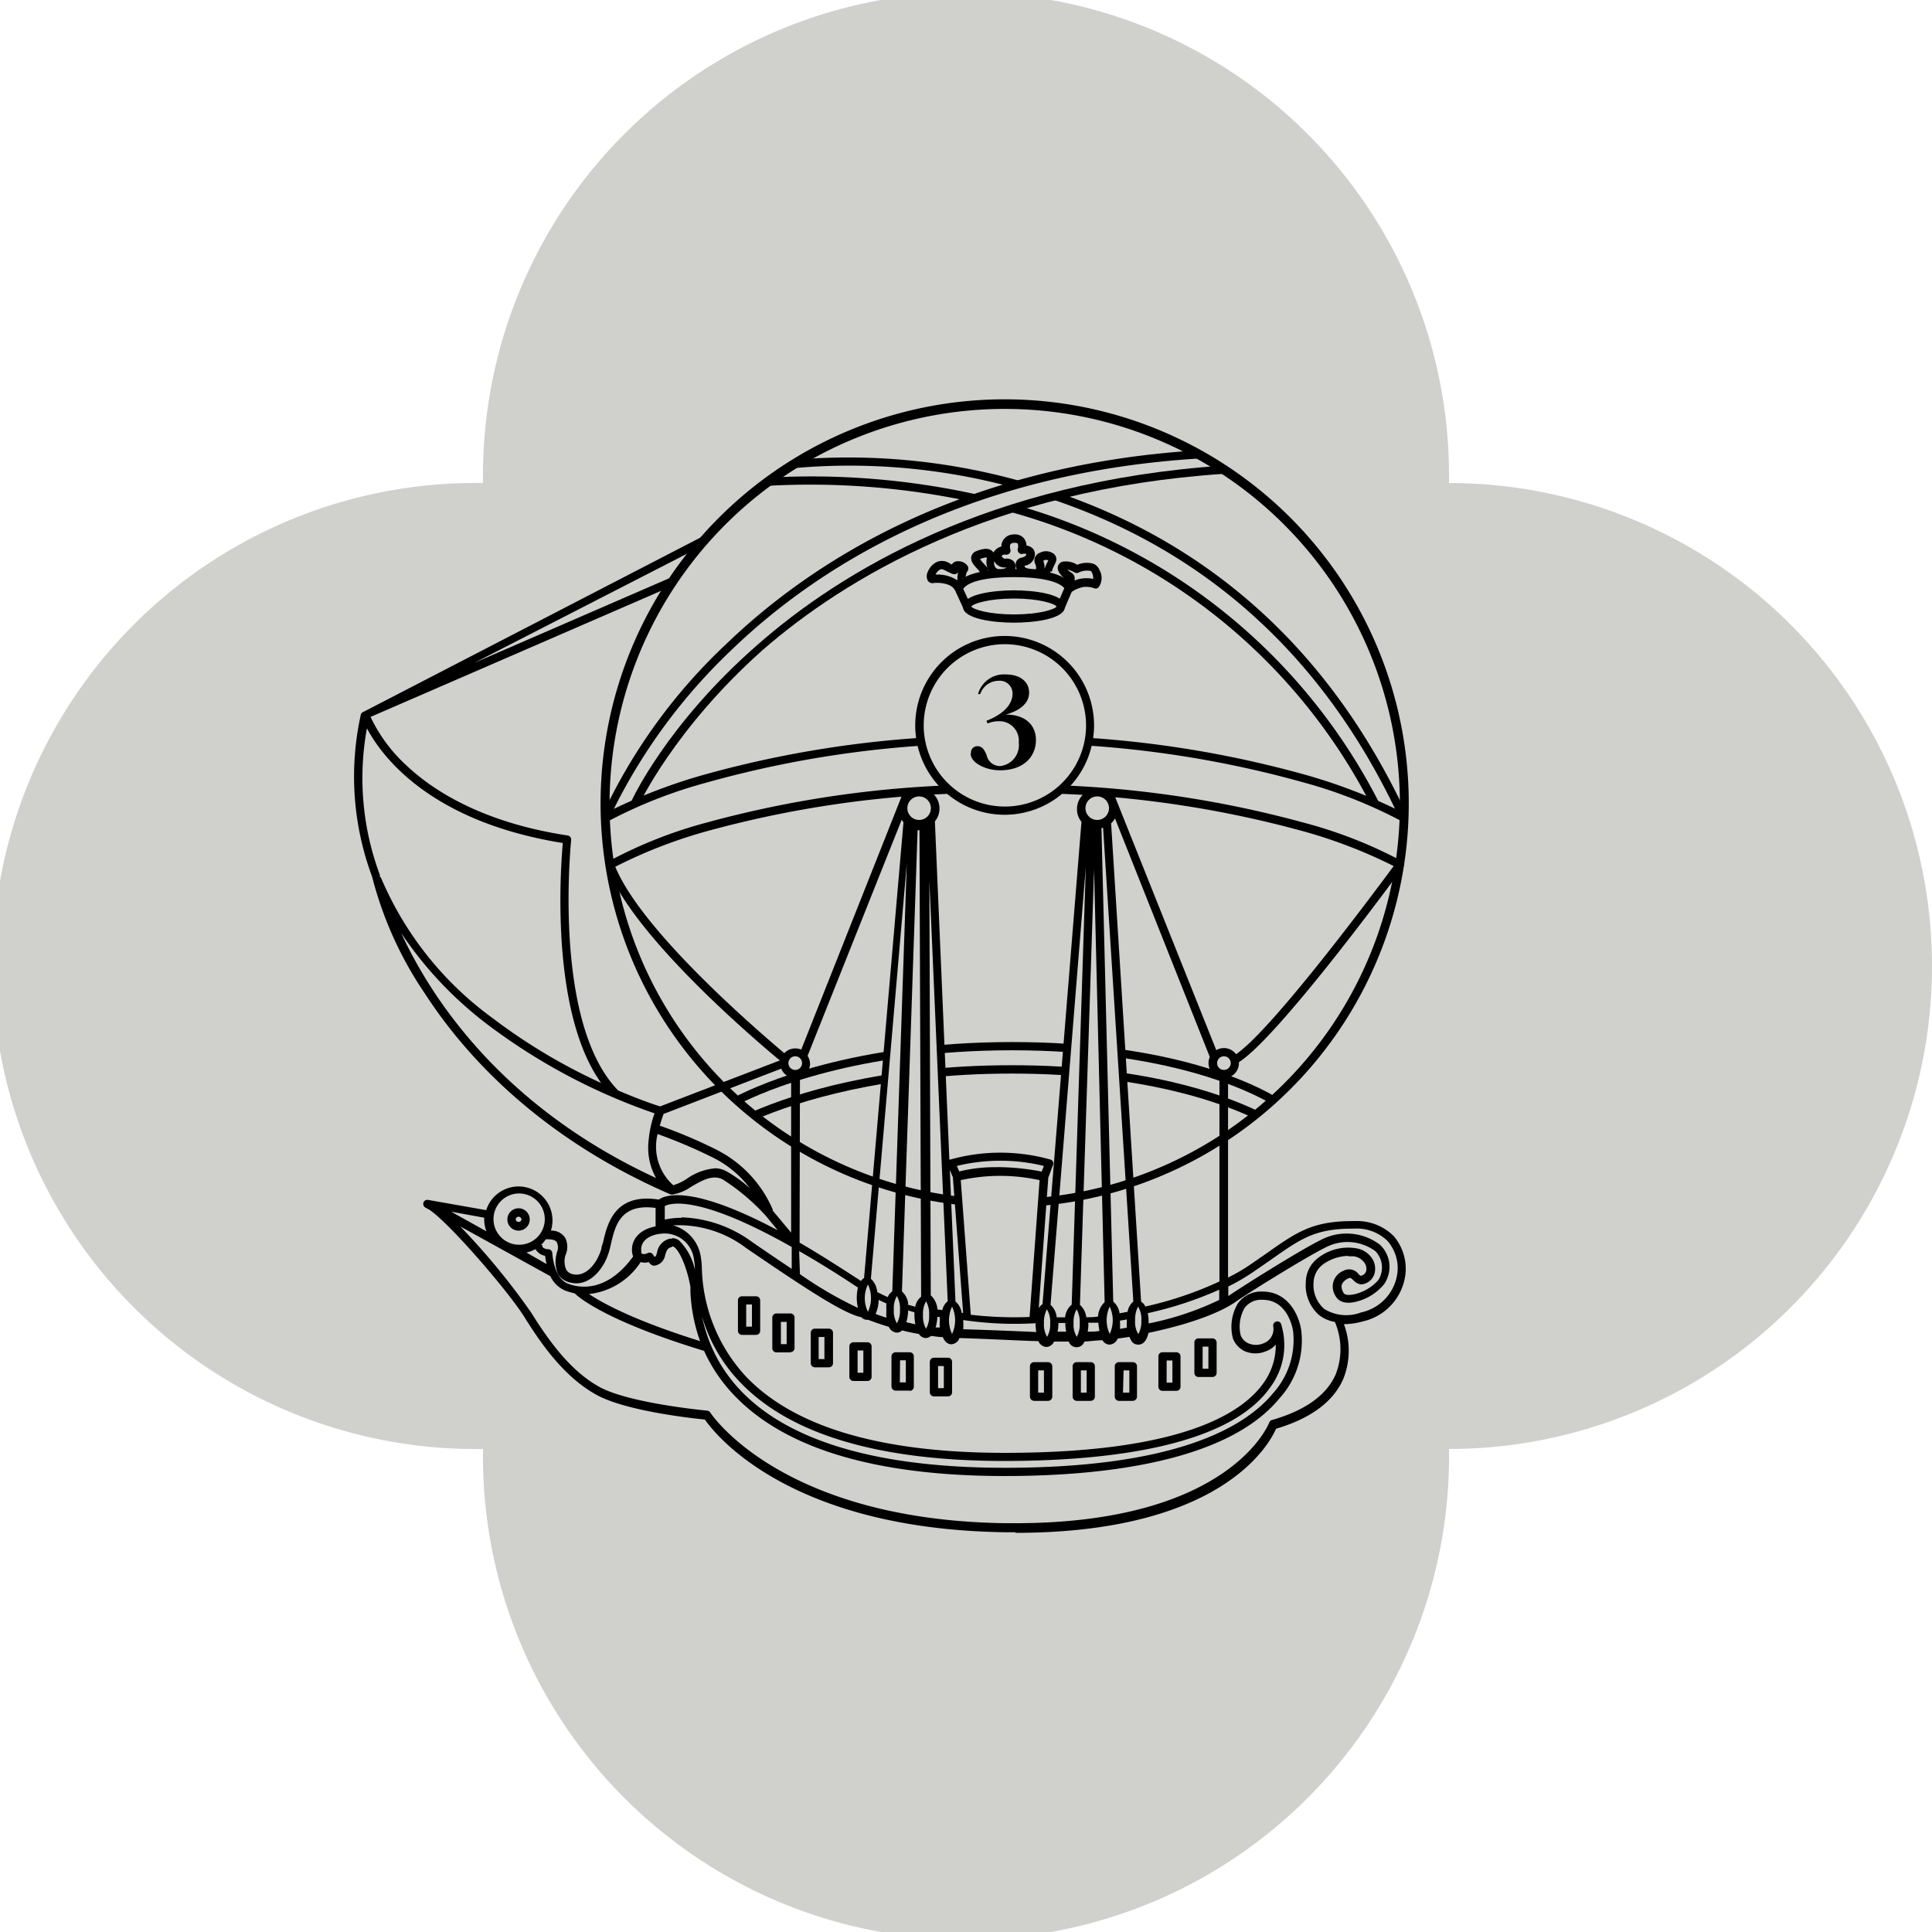 <svg xmlns="http://www.w3.org/2000/svg" xmlns:xlink="http://www.w3.org/1999/xlink" viewBox="0 0 164.23 164.23"><defs><style>.cls-1{fill:none;}.cls-2{fill:#d0d0cd;}.cls-3{clip-path:url(#clip-path);}.cls-4{clip-path:url(#clip-path-2);}</style><clipPath id="clip-path"><path class="cls-1" d="M75.31,87.14l4.27-.41L80.09,93l-5.18.47ZM90.41,93l.51-6.24,4.27.41.4,6.3ZM57.14,98.31h58.34V80.94H57.14Z"/></clipPath><clipPath id="clip-path-2"><path class="cls-1" d="M78.18,61.66a7.25,7.25,0,1,1,7.24,7.25,7.25,7.25,0,0,1-7.24-7.25M50.76,69.05A34.67,34.67,0,1,0,85.42,34.38,34.67,34.67,0,0,0,50.76,69.05"/></clipPath></defs><title>p-08-logo</title><g id="Layer_2" data-name="Layer 2"><g id="Layer_1-2" data-name="Layer 1"><path class="cls-2" d="M164.23,82.12a41.06,41.06,0,0,0-41.06-41.06,41.06,41.06,0,1,0-82.11,0,41.06,41.06,0,1,0,0,82.11,41.06,41.06,0,1,0,82.11,0,41.05,41.05,0,0,0,41.06-41"/><path d="M82.54,64a.53.53,0,0,1,.55-.57c.39,0,.6.29.79.81a1.16,1.16,0,0,0,1.14.88,1.79,1.79,0,0,0,1.58-2,1.65,1.65,0,0,0-1.73-1.81,2.33,2.33,0,0,0-.92.19l-.1-.23c1.33-.5,2.22-1.34,2.22-2.28a1.08,1.08,0,0,0-1.19-1.12A1.67,1.67,0,0,0,83.32,59L83.14,59a2.28,2.28,0,0,1,2.34-1.67c1.27,0,2,.64,2,1.55s-.81,1.55-2,1.86c1.8,0,2.58,1,2.58,2.16,0,1.38-1,2.58-3.06,2.58-1.24,0-2.49-.66-2.49-1.41"/><path d="M88.65,102.49l-.07-.7a33.59,33.59,0,1,0-7.1-.08l-.08.7a34.35,34.35,0,1,1,7.25.08"/><path d="M44.09,103.43a.24.24,0,0,0-.25.24.25.25,0,0,0,.49,0,.24.24,0,0,0-.24-.24m0,1.18a.95.95,0,1,1,.94-.94.95.95,0,0,1-.94.94m19.34,8.16h.49v-1.88h-.49Zm.84.7H63.08a.34.34,0,0,1-.35-.35v-2.58a.34.34,0,0,1,.35-.35h1.19a.35.35,0,0,1,.35.35v2.58a.35.35,0,0,1-.35.35m2.11.79h.49v-1.89h-.49Zm.84.7H66a.35.35,0,0,1-.35-.35V112a.35.35,0,0,1,.35-.35h1.19a.35.35,0,0,1,.35.35v2.59a.35.35,0,0,1-.35.35m2.4.59h.49v-1.88h-.49Zm.84.7H69.27a.35.35,0,0,1-.35-.35v-2.58a.35.35,0,0,1,.35-.36h1.19a.36.36,0,0,1,.35.36v2.58a.35.35,0,0,1-.35.35m31.77.12h.49v-1.88h-.49Zm.84.7h-1.19a.34.34,0,0,1-.35-.35v-2.58a.34.34,0,0,1,.35-.35h1.19a.35.35,0,0,1,.35.35v2.58a.35.35,0,0,1-.35.35m-30.17-.36h.49v-1.89H72.9Zm.84.7H72.55a.35.35,0,0,1-.35-.35v-2.59a.35.35,0,0,1,.35-.35h1.19a.35.35,0,0,1,.35.35v2.59a.35.35,0,0,1-.35.35m2.75.12H77v-1.88h-.49Zm.84.7H76.14a.36.36,0,0,1-.36-.35V115.3a.35.35,0,0,1,.36-.35h1.19a.35.35,0,0,1,.35.35v2.58a.35.35,0,0,1-.35.35m21.84-.7h.49v-1.88h-.49Zm.84.7H98.82a.35.35,0,0,1-.35-.35V115.3a.34.34,0,0,1,.35-.35H100a.35.35,0,0,1,.35.35v2.58a.35.35,0,0,1-.35.35M79.74,118h.49v-1.88h-.49Zm.84.7H79.39a.35.35,0,0,1-.35-.35v-2.58a.36.36,0,0,1,.35-.36h1.19a.35.35,0,0,1,.35.36v2.58a.34.34,0,0,1-.35.35m7.67-.32h.49v-1.89h-.49Zm.84.7H87.9a.36.36,0,0,1-.35-.36v-2.58a.35.35,0,0,1,.35-.35h1.19a.36.36,0,0,1,.36.35v2.58a.36.36,0,0,1-.36.36m2.79-.7h.49v-1.89h-.49Zm.84.7H91.53a.36.36,0,0,1-.35-.36v-2.58a.35.35,0,0,1,.35-.35h1.19a.35.35,0,0,1,.35.35v2.58a.36.36,0,0,1-.35.36m2.74-.7H96v-1.89h-.49Zm.84.7H95.11a.36.36,0,0,1-.35-.36v-2.58a.35.35,0,0,1,.35-.35H96.3a.35.35,0,0,1,.35.35v2.58a.36.36,0,0,1-.35.36M78.13,67.7a1,1,0,1,0,1,1,1,1,0,0,0-1-1m15.14,0a1,1,0,1,0,1,1,1,1,0,0,0-1-1M67.6,89.79a.58.58,0,1,0,.58.58.58.58,0,0,0-.58-.58m36.44,0a.58.58,0,1,0,.58.58.58.58,0,0,0-.58-.58M32.36,74.55a28.49,28.49,0,0,0,9.52,12,48.7,48.7,0,0,0,9.22,5.51c-1.88-2.63-3-6.68-3.36-12.07a58,58,0,0,1,.1-8.33c-11.3-1.81-15.4-7.39-16.65-9.75a23.55,23.55,0,0,0,1.1,12.46h0a1.3,1.3,0,0,1,0,.18M84.74,99.21a20.51,20.51,0,0,1,3.81.38l.18-.48a15.65,15.65,0,0,0-7.39,0l.2.47a12.48,12.48,0,0,1,3.2-.36M34.1,79.31c2.6,5.62,8.61,14.79,21.67,20.83a5.27,5.27,0,0,1-.63-3.23,9.17,9.17,0,0,1,.5-2.27,51.13,51.13,0,0,1-14.17-7.53,32.34,32.34,0,0,1-7.37-7.8m26.64,20a2.06,2.06,0,0,1,1,.25,11.06,11.06,0,0,1,2,1.44,8.87,8.87,0,0,0-3.14-2.6,43.2,43.2,0,0,0-4.7-2,4.4,4.4,0,0,0,1.33,4.35,4.2,4.2,0,0,0,1.14-.54,4.9,4.9,0,0,1,2.36-.89M38.35,103l3,1.67a2.79,2.79,0,0,1-.19-1s0-.11,0-.16Zm27.31-.12,1.59,1.9V91.6a1.28,1.28,0,0,1-.84-.76l-10,3.85a10.11,10.11,0,0,0-.32,1,40.7,40.7,0,0,1,4.87,2.07,10.21,10.21,0,0,1,4.74,5.09m-21.57-1.4a2.18,2.18,0,1,0,2.18,2.18,2.19,2.19,0,0,0-2.18-2.18m.58,5,1.75,1a5.13,5.13,0,0,1-.12-.7,1.17,1.17,0,0,1-.76-.47l-.06-.1a2.81,2.81,0,0,1-.81.3m13.23-3a10.71,10.71,0,0,1,6,2.1c1.1.76,2.25,1.54,3.36,2.28V106c-7.91-4.48-10.32-3.73-10.79-3.48v1.15a6.8,6.8,0,0,1,1.44-.15m-.79,1.73a1,1,0,0,1,.55.18,5,5,0,0,1,1.36,2.5s0,0,0-.07a5.42,5.42,0,0,0-.08-.82,2.51,2.51,0,0,0-2.79-2.17c-1.1.11-1.77.68-1.69,1.45,0,.15,0,.25.11.27a.63.63,0,0,0,.43-.07.36.36,0,0,1,.46.12,1.94,1.94,0,0,0,.14.2l.1-.07,0,0a1.82,1.82,0,0,0,.1-.29,1.44,1.44,0,0,1,1.1-1.19l.18,0m10.84.34c1.54.89,3.28,2,5.22,3.26a.88.88,0,0,1,.26-.25l3.35-38.74a1.07,1.07,0,0,1-.15-.22l-8,20.07a1.34,1.34,0,0,1,.21.71A1.29,1.29,0,0,1,68,91.6Zm-21.86.2a.27.27,0,0,0,0,.17.71.71,0,0,0,.52.19.36.36,0,0,1,.32.34s.1,2,1.24,2.55c.72.31,3.21,1.05,5.63-2.27a1.63,1.63,0,0,1-.09-.38c-.11-1.09.69-1.94,2-2.18v-1.57c-3-.4-3.44,1.52-3.8,3.08-.05.23-.1.44-.16.63-.46,1.6-1.79,3.06-3.34,2.62a1.51,1.51,0,0,1-1-.73,2.59,2.59,0,0,1-.1-1.75.14.14,0,0,1,0-.06,1,1,0,0,0,0-.87c-.12-.24-.62-.27-.94-.25a2.68,2.68,0,0,1-.4.48m28.58,4c.29.15.59.3.89.43a1.15,1.15,0,0,1,.39-.49l1.23-36.33-3.05,35.26a1.75,1.75,0,0,1,.54,1.13m2.52,1.05.71.2a1.38,1.38,0,0,1,.5-.85l-.14-39.66H78l-1.33,39.21a1.67,1.67,0,0,1,.54,1.1M97,110.64a1.07,1.07,0,0,1,.36.42,30.59,30.59,0,0,0,6.3-2.13V91.6a1.29,1.29,0,0,1-.93-1.23,1.31,1.31,0,0,1,.11-.52L94.78,69.57a1.7,1.7,0,0,1-.33.42ZM68,108.31a33.18,33.18,0,0,0,4.93,2.87,3.8,3.8,0,0,1,0-1.73c-1.84-1.22-3.49-2.24-5-3.1Zm11.72,3,.38.06a1.34,1.34,0,0,1,.46-.76L79,74.84l.12,35.27a1.79,1.79,0,0,1,.57,1.24m-5.91-2.16a2.63,2.63,0,0,0,0,2.32,2.72,2.72,0,0,0,0-2.32m8,2.41h.09L81,100.08l-.26-.63.48,11.19a1.5,1.5,0,0,1,.53,1m12.88-1a1.59,1.59,0,0,1,.54,1l.68-.13a1.43,1.43,0,0,1,.49-.87L93.77,70.38l-.14,0Zm20-3.88a3.76,3.76,0,0,0-2.14.7,2,2,0,0,0-.83,1.57,2.69,2.69,0,0,0,.91,2.24,3.56,3.56,0,0,0,3.14.29,3.93,3.93,0,0,0,3.1-3.62,3.56,3.56,0,0,0-.85-2.44,3.74,3.74,0,0,0-2.84-1.06H115c-3.22,0-4.42.85-7,2.67l-1.45,1a17.06,17.06,0,0,1-2.14,1.25v.81l.17-.11c1-.69,5.93-3.79,7.7-4.66a4.7,4.7,0,0,1,5,.39,2.58,2.58,0,0,1,.37,3.38,4.45,4.45,0,0,1-2.54,1.52c-1.2.22-1.56-.35-1.75-.88a1.44,1.44,0,0,1,.85-1.79,1,1,0,0,1,1.27.28.93.93,0,0,0,.18.15.56.56,0,0,0,.48-.45.91.91,0,0,0-.12-.61,1.35,1.35,0,0,0-.89-.59,2.41,2.41,0,0,0-.5,0m-22.83,4.12a1.65,1.65,0,0,1,.54,1.05c.34,0,.67,0,1-.06a1.8,1.8,0,0,1,.56-1.22L93,73.9Zm-9.28.84a32.22,32.22,0,0,0,5,.19l.85-11.63a15.54,15.54,0,0,0-6.7,0Zm7.3.22h.72a1.61,1.61,0,0,1,.56-1.08l1.2-37.22-3,37.24a1.62,1.62,0,0,1,.52,1m-15.39-.23c.25.1.56.21.92.32a3.81,3.81,0,0,1,0-.59,4.21,4.21,0,0,1,0-.62c-.22-.09-.44-.2-.66-.3a2.93,2.93,0,0,1-.26,1.19m23.15,0a3.93,3.93,0,0,1,.06.69v.12a25,25,0,0,0,6-2v-.87a31.39,31.39,0,0,1-6.09,2m-21.31-1.46a2.07,2.07,0,0,0-.26,1.16,2.1,2.1,0,0,0,.26,1.16,2.1,2.1,0,0,0,.26-1.16,2.07,2.07,0,0,0-.26-1.16m.81,2.23.76.17a4.07,4.07,0,0,1-.08-.79c0-.08,0-.15,0-.23l-.54-.15a3.27,3.27,0,0,1-.15,1m2.46.44.39,0a3.43,3.43,0,0,1,0-.56c0-.11,0-.22,0-.33l-.21,0a3.6,3.6,0,0,1-.15.89m-.81-2.22a2.1,2.1,0,0,0-.26,1.16,2.14,2.14,0,0,0,.26,1.17,2.14,2.14,0,0,0,.26-1.17,2.1,2.1,0,0,0-.26-1.16m16.48,1.63v.07a3.45,3.45,0,0,1,0,.64l.59-.1a3.19,3.19,0,0,1,0-.54.86.86,0,0,1,0-.16l-.51.09m-13.45.74c2.38.07,5.17.19,6.26.24a3.82,3.82,0,0,1-.06-.68v-.07a29.92,29.92,0,0,1-6.15-.27v.11a5,5,0,0,1,0,.67m10.64-.47v0a3.82,3.82,0,0,1-.06.68c.36,0,.7,0,1-.07a4,4,0,0,1-.09-.69l-.89,0m-2.58.76h.73a3.64,3.64,0,0,1-.07-.74h-.59v0a3.48,3.48,0,0,1-.07.73m4.43-2.12a2.72,2.72,0,0,0,0,2.32,2.72,2.72,0,0,0,0-2.32m-13.4,0a2.72,2.72,0,0,0,0,2.32,2.72,2.72,0,0,0,0-2.32m15.81,0a2.39,2.39,0,0,0-.25,1.18,2,2,0,0,0,.27,1.16,2.16,2.16,0,0,0,.26-1.16,2,2,0,0,0-.28-1.18m-7.75.23a2.39,2.39,0,0,0-.25,1.18,2.07,2.07,0,0,0,.27,1.16,2.13,2.13,0,0,0,.26-1.16,2,2,0,0,0-.28-1.18m2.53,0a2.14,2.14,0,0,0-.26,1.17,2,2,0,0,0,.27,1.17,2.19,2.19,0,0,0,.25-1.17,2.14,2.14,0,0,0-.26-1.17M50.07,110c1.15.77,3.83,2.25,9.44,4a14.24,14.24,0,0,1-.82-4.19c0-.19,0-.32,0-.41-.22-1.34-.83-3-1.39-3.4-.1-.07-.16-.06-.18,0-.38.08-.47.32-.58.7a1.09,1.09,0,0,1-.4.68l0,0c-.47.3-.73.28-1-.1a1.12,1.12,0,0,1-.68,0A6,6,0,0,1,50.07,110m9.61,1.92c1.77,8.42,10.6,12.85,25.74,12.85,14.51,0,20.4-3.44,22.78-6.32a6.76,6.76,0,0,0,1.73-5.19c0-.14-.37-2.77-2.61-2.77a1.74,1.74,0,0,0-1.52.69,3.19,3.19,0,0,0-.33,2.35,1.27,1.27,0,0,0,.65.66,1.62,1.62,0,0,0,1.28,0,1.29,1.29,0,0,0,.83-1.45.36.36,0,0,1,.25-.4.34.34,0,0,1,.42.21,6,6,0,0,1-.88,5.32c-3.59,5.22-14.29,6.32-22.64,6.32-10.69,0-18.25-2.26-22.49-6.72a13.47,13.47,0,0,1-3.21-5.56m-20.56-7.66a60.22,60.22,0,0,1,6,7.28c1.48,2.36,3.33,5,5.86,6.38s9.07,2,9.14,2a.35.35,0,0,1,.26.17c.06.09,6,9.13,25.07,9.4h.84c18.27,0,21.57-8.47,21.6-8.55a.34.34,0,0,1,.23-.22c2.83-.81,4.65-2.12,5.42-3.88a5.88,5.88,0,0,0-.07-4.46,3,3,0,0,1-1.34-.58A3.36,3.36,0,0,1,111,109a2.63,2.63,0,0,1,1.1-2.11,4.17,4.17,0,0,1,3.24-.77,2,2,0,0,1,1.33.91,1.6,1.6,0,0,1,.19,1.15,1.27,1.27,0,0,1-1.15,1h0a1,1,0,0,1-.65-.34c-.23-.22-.29-.25-.47-.16-.46.23-.64.56-.51.93s.2.56,1,.42a3.92,3.92,0,0,0,2.08-1.21,2,2,0,0,0-.24-2.46,4,4,0,0,0-4.28-.3c-1.7.84-6.68,3.94-7.6,4.6-.65.46-2.66,1.64-7.41,2.64-.13.58-.41,1-.86,1s-.6-.27-.76-.66l-1,.15a.8.8,0,0,1-.69.51.71.71,0,0,1-.6-.37c-.49,0-1,.08-1.54.11a.7.7,0,0,1-1.33,0H89.6a.75.75,0,0,1-.65.46.78.78,0,0,1-.68-.5c-.86,0-4.07-.18-6.71-.26a.78.78,0,0,1-.69.53c-.33,0-.57-.25-.73-.61-.32,0-.63-.06-1-.1a.67.67,0,0,1-.44.18.69.69,0,0,1-.58-.34c-.48-.09-1-.19-1.43-.31a.65.65,0,0,1-.45.19.78.78,0,0,1-.68-.49c-.76-.23-1.37-.45-1.76-.6a.68.68,0,0,1-.58-.22c-1.51-.29-4.88-2.53-9.78-5.87a9.5,9.5,0,0,0-6.23-1.94,3.26,3.26,0,0,1,2.35,2.62,6.71,6.71,0,0,1,.1.94A14.06,14.06,0,0,0,63.4,117c4.1,4.31,11.49,6.5,22,6.5,14.8,0,20.16-3.26,22.05-6a5.53,5.53,0,0,0,1-3.2,2,2,0,0,1-.83.56,2.31,2.31,0,0,1-1.81,0,2,2,0,0,1-1-1.07,3.88,3.88,0,0,1,.42-3,2.43,2.43,0,0,1,2.09-1c2.29,0,3.16,2.2,3.3,3.36a7.31,7.31,0,0,1-1.86,5.72c-4.48,5.45-15.16,6.6-23.34,6.6-10.83,0-18.54-2.27-22.89-6.74a13.44,13.44,0,0,1-2.68-3.9c-8.43-2.56-10.71-4.6-11-4.89a5,5,0,0,1-.91-.28,2.46,2.46,0,0,1-1.16-1.18Zm47.22,26h-.87c-18.4-.26-24.69-8.34-25.55-9.58-1.08-.11-6.75-.72-9.25-2.12-2.67-1.49-4.59-4.18-6.11-6.62-1.34-2.14-6.3-7.91-8.05-9.09l-.35-.19a.36.36,0,0,1-.15-.46.35.35,0,0,1,.39-.19l4.93.87a2.88,2.88,0,1,1,5.5,1.74,1.36,1.36,0,0,1,1.23.64,1.74,1.74,0,0,1,0,1.47,1.81,1.81,0,0,0,.06,1.18.82.82,0,0,0,.52.4c1.12.31,2.11-.87,2.48-2.15,0-.17.1-.37.15-.58.36-1.57,1-4.18,4.73-3.6.6-.43,2.91-1.22,10.11,2.61l-1-1.22a18.3,18.3,0,0,0-3.67-3.1c-.86-.45-1.79.1-2.69.62a3.8,3.8,0,0,1-1.58.66.4.4,0,0,1-.15,0C45.76,96.66,39.46,89.6,36.16,84.52a31.59,31.59,0,0,1-4.53-10h0a24.39,24.39,0,0,1-.95-13.81,0,0,0,0,0,0,0s0,0,0,0a.33.33,0,0,1,.16-.17l29-15,.33.62L40.33,56.34,57.1,49.06l.28.65L31.5,60.94a13.25,13.25,0,0,0,3,4.08c2.24,2.13,6.44,4.89,13.75,6a.35.35,0,0,1,.3.38c0,.16-1.63,15.53,4,21.3,1.85.79,3.17,1.23,3.56,1.35l10.24-3.93a1.29,1.29,0,0,1,1.26-1,1.39,1.39,0,0,1,.5.1l8.72-22,.28.12a1.72,1.72,0,0,1,2.75,1.39,1.69,1.69,0,0,1-.39,1.09l1.23,28.75.07,0a15.79,15.79,0,0,1,8.53,0,.34.34,0,0,1,.21.18.31.31,0,0,1,0,.28l-.4,1.08L88.3,111.2a1,1,0,0,1,.32-.34l3.31-41a1.69,1.69,0,0,1-.38-1.08,1.72,1.72,0,0,1,2.75-1.39l.3-.12,8.79,22a1.29,1.29,0,0,1,.65-.18,1.28,1.28,0,0,1,.35,2.51v17a15.92,15.92,0,0,0,1.74-1l1.45-1c2.66-1.88,4-2.83,7.56-2.8a4.42,4.42,0,0,1,3.35,1.29,4.33,4.33,0,0,1,1,3,4.67,4.67,0,0,1-3.62,4.23,6.17,6.17,0,0,1-1.63.24,6.44,6.44,0,0,1-.06,4.67c-.85,1.93-2.77,3.35-5.71,4.22-.56,1.29-4.59,8.85-22.17,8.85"/><g class="cls-3"><path d="M64.3,95.13,64,94.49c3.4-1.47,10.79-3.94,22-3.94s17.84,2.43,20.88,3.87l-.3.63c-3-1.42-9.62-3.79-20.58-3.79S67.66,93.69,64.3,95.13"/><path d="M62.83,93.85l-.32-.62c2.12-1.09,10.08-4.65,23.54-4.65s20.48,3.54,22.34,4.63l-.36.6c-1.81-1.06-8.76-4.53-22-4.53s-21.13,3.5-23.22,4.57"/></g><path d="M85.43,54.76a6.9,6.9,0,1,0,6.89,6.9,6.91,6.91,0,0,0-6.89-6.9m0,14.5A7.6,7.6,0,1,1,93,61.66a7.61,7.61,0,0,1-7.59,7.6"/><path d="M90.71,48.39a3,3,0,0,0,.34.28.57.57,0,0,1,.3.6l0,.08a2.43,2.43,0,0,1,.76-.19,2.84,2.84,0,0,1,.82.05,1.18,1.18,0,0,0-.11-.54.23.23,0,0,0-.13-.14,1.65,1.65,0,0,0-1,.14.35.35,0,0,1-.33,0,2.4,2.4,0,0,0-.63-.26m.35,1.9-.36-.49-.21.05-.13-.69.13,0c-.3-.24-.65-.61-.59-1a.56.56,0,0,1,.43-.44,1.82,1.82,0,0,1,1.22.27,2.07,2.07,0,0,1,1.37-.09.93.93,0,0,1,.52.53,1.37,1.37,0,0,1-.06,1.46A.34.34,0,0,1,93,50a2.15,2.15,0,0,0-.85-.11,2.51,2.51,0,0,0-1.07.44"/><path d="M84.51,47.7a.73.73,0,0,0,.11.54.35.35,0,0,0,.27.13,1,1,0,0,0,.68-.13h-.16a1,1,0,0,1-.9-.54m4.2,0a.19.19,0,0,1,0,.07,1.16,1.16,0,0,1,.08.5.34.34,0,0,1,0,.1,4.28,4.28,0,0,1,.26-.61l.06-.13a.42.42,0,0,0-.35,0l-.06,0m-5.18,1.53-.27-.61s0,0,0,0l-.16-.18c-.29-.31-.61-.66-.52-1.06a.65.65,0,0,1,.45-.47q.92-.37,1.32,0a.77.77,0,0,1,.12.13.45.45,0,0,1,.11-.17,1,1,0,0,1,.55-.34,1.09,1.09,0,0,1,.19-.6,1.07,1.07,0,0,1,.85-.43,1,1,0,0,1,.87.32,1.06,1.06,0,0,1,.23.63.86.86,0,0,1,.49.21.68.68,0,0,1,.22.56,1,1,0,0,1-.88.94l0,.05c.07.15.19.18.61.23h.12a.49.49,0,0,0,.25,0,.34.34,0,0,0,0-.16.74.74,0,0,0-.05-.23.69.69,0,0,1,.4-1,1.08,1.08,0,0,1,1.17.11.59.59,0,0,1,.16.68l-.11.25a1.76,1.76,0,0,0-.23.62.17.17,0,0,0-.09-.1l-.28.64a.53.53,0,0,1-.3-.32.85.85,0,0,1,0-.36.75.75,0,0,1-.23.37,1,1,0,0,1-.77.17l-.12,0a1.23,1.23,0,0,1-1.17-.62.78.78,0,0,1-.06-.69.61.61,0,0,1,.41-.32c.36-.08.43-.18.44-.32a.54.54,0,0,0-.33,0,.33.33,0,0,1-.31-.11.38.38,0,0,1-.09-.32.63.63,0,0,0,0-.45c-.06-.07-.19-.07-.3-.07a.42.42,0,0,0-.32.13.62.62,0,0,0,0,.44.36.36,0,0,1-.08.33.4.4,0,0,1-.34.11.34.34,0,0,0-.33.11.51.51,0,0,0,.26.24.86.86,0,0,1,.74.19.64.64,0,0,1,.18.55c0,.51-.57.8-1.39.78a1,1,0,0,1-.8-.4,1.4,1.4,0,0,1-.24-1.18.07.07,0,0,1,0-.05,1.29,1.29,0,0,0-.58.14h0a4.12,4.12,0,0,0,.33.4l.19.21a.66.66,0,0,1,.17.62.73.73,0,0,1-.42.47"/><path d="M81.52,48.42v0s0,0,0,0h0m-1.86.42a3,3,0,0,1,1.73.5,2,2,0,0,1,.07-.72.37.37,0,0,1-.14.14c-.23.13-.43,0-1-.28-.23-.13-.36-.09-.4-.07a.87.87,0,0,0-.39.43h.11m1.51,1.31c-.28-.61-1.48-.64-1.77-.59a.49.49,0,0,1-.5-.18.83.83,0,0,1,0-.8,1.55,1.55,0,0,1,.8-.83,1.16,1.16,0,0,1,1,.11l.23.13a.57.57,0,0,1,.54-.28h0a.94.94,0,0,1,.83.44.43.43,0,0,1-.09.47,1.48,1.48,0,0,0-.11.66.25.25,0,0,0-.12-.11.21.21,0,0,0-.16,0l.33.62a.53.53,0,0,1-.34.06h0Z"/><path d="M81.88,51.7l-.71-1.55a.37.37,0,0,1,0-.21c.06-.26.54-1.57,5-1.57s5,1.32,5,1.58a.35.35,0,0,1,0,.2l-.66,1.54-.65-.27L90.47,50c-.16-.21-.94-.94-4.28-.94s-4.12.7-4.31,1l.64,1.39Z"/><path d="M82.56,51.56c.19.25,1.5.67,3.63.67s3.44-.42,3.63-.67c-.19-.26-1.49-.68-3.63-.68s-3.44.42-3.63.68m3.63,1.37c-1.61,0-4.34-.29-4.34-1.37s2.73-1.38,4.34-1.38,4.34.29,4.34,1.38-2.73,1.37-4.34,1.37"/><g class="cls-4"><path d="M82.73,42.68a65.47,65.47,0,0,0-17.35-1.39l-.06-.69A65.33,65.33,0,0,1,82.88,42Z"/><path d="M116.58,68.5A49,49,0,0,0,86,43.55l.19-.67A49.72,49.72,0,0,1,117.2,68.17Z"/><path d="M86.41,41.51a53.18,53.18,0,0,0-18.77-1.73l-.09-.7a54.38,54.38,0,0,1,19,1.76Z"/><path d="M54.28,68.48l-.64-.29c0-.07,3-6.61,10.73-13.36C71.45,48.6,84.08,40.91,104,39.58l0,.7c-19.71,1.31-32.2,8.91-39.2,15C57.27,62,54.31,68.41,54.28,68.48"/><path d="M51.47,69.9a.36.36,0,0,1-.33-.48,47.26,47.26,0,0,1,10.6-14.68c7.08-6.82,19.78-15.2,40.13-16.46l0,.7c-20.14,1.24-32.7,9.53-39.69,16.27a48.32,48.32,0,0,0-10,13.51,46.68,46.68,0,0,1,7.58-2.88,90.87,90.87,0,0,1,25.63-3.35,90.89,90.89,0,0,1,25.64,3.35,47.13,47.13,0,0,1,7.55,2.86c-6.26-13-16-21.83-29-26.25l.22-.66c13.48,4.58,23.52,13.86,29.85,27.57a.37.37,0,0,1-.08.41.36.36,0,0,1-.42,0,40.27,40.27,0,0,0-8.38-3.31,90.2,90.2,0,0,0-25.4-3.31A90.17,90.17,0,0,0,60,66.54a40.27,40.27,0,0,0-8.38,3.31.41.41,0,0,1-.18.05"/><path d="M105.14,90.39l-.34-.61c2.82-1.53,12.07-14,13.67-16.16a42.12,42.12,0,0,0-7.84-3,90.94,90.94,0,0,0-25.2-3.2,91,91,0,0,0-25.21,3.2,41.49,41.49,0,0,0-7.92,3.06c2.58,6.21,14.6,16,14.72,16.15l-.44.55c-.52-.42-12.66-10.36-15-16.74a.34.34,0,0,1,.15-.42A38.31,38.31,0,0,1,60,69.94,91.5,91.5,0,0,1,85.43,66.7a91.48,91.48,0,0,1,25.43,3.24,38.31,38.31,0,0,1,8.31,3.26.34.34,0,0,1,.16.23.35.35,0,0,1-.06.28c-.44.61-10.93,14.94-14.13,16.68"/></g></g></g></svg>